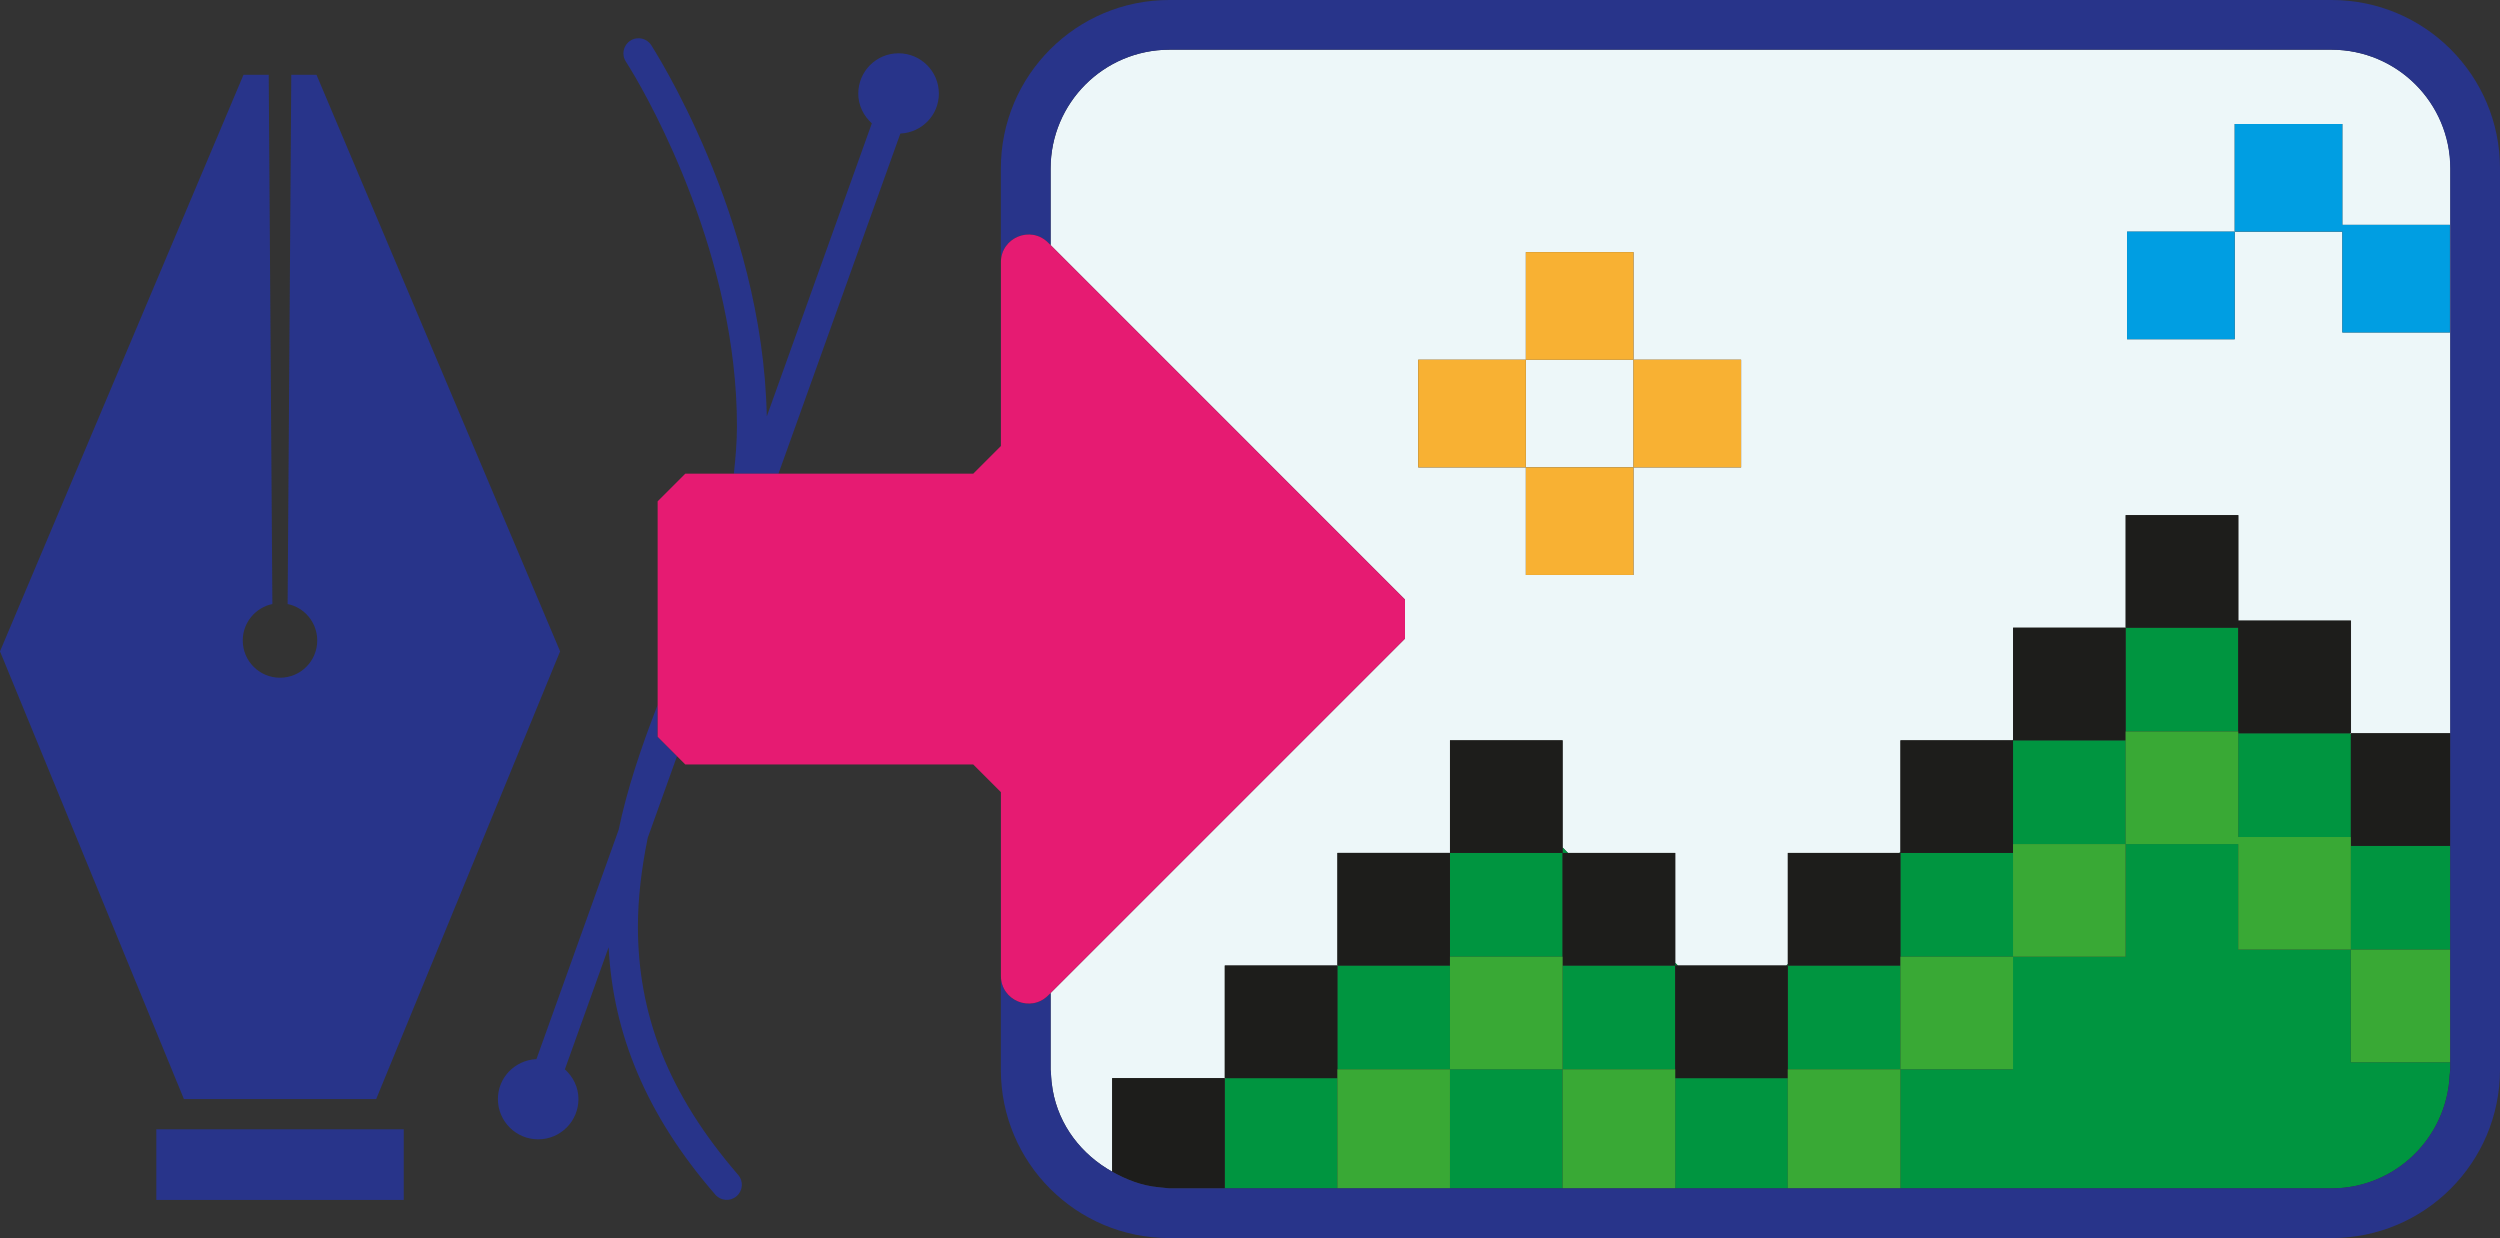 <?xml version="1.0" encoding="UTF-8"?><svg id="Calque_2" xmlns="http://www.w3.org/2000/svg" width="44.572" height="22.074" viewBox="0 0 44.572 22.074"><rect x="0" y="0" width="44.572" height="22.074" fill="#333333" stroke="none"/><rect x="2.787" y="20.134" width="4.411" height="1.259" fill="#28348a"/><path d="M6.707,19.595l3.279-7.982L5.643,1.334h-.45l-.065,9.435c.302,.062,.528,.33,.528,.65,0,.367-.297,.664-.664,.664s-.664-.297-.664-.664c0-.32,.227-.587,.528-.65l-.065-9.435h-.45L0,11.613l3.279,7.982h3.428Z" fill="#28348a"/><path d="M16.052,2.381c.382-.017,.687-.327,.687-.712,0-.397-.322-.719-.719-.719-.397,0-.718,.322-.718,.719,0,.212,.096,.398,.242,.53l-1.873,5.225c-.07-3.574-2.051-6.599-2.061-6.62-.081-.125-.248-.16-.373-.078-.125,.081-.16,.249-.078,.373l.082,.132c.377,.62,1.901,3.355,1.898,6.372-0,.279-.025,.561-.055,.843h.795l2.173-6.064Z" fill="#28348a"/><path d="M11.725,12.567c-.299,.77-.548,1.515-.695,2.227l-1.466,4.089c-.381,.017-.687,.326-.687,.712,0,.397,.322,.718,.718,.718,.397,0,.718-.322,.718-.718,0-.212-.096-.398-.242-.53l.78-2.177c.078,1.543,.671,2.993,1.902,4.411,.097,.113,.268,.125,.38,.027,.113-.097,.125-.268,.027-.38-1.26-1.459-1.784-2.869-1.787-4.421-0-.51,.064-1.039,.175-1.587l.522-1.456-.347-.348v-.569Z" fill="#28348a"/><polygon points="11.16 1.098 11.16 1.098 11.159 1.098 11.16 1.098" fill="#28348a"/><polygon points="21.853 19.222 21.836 19.222 21.836 19.239 21.853 19.222" fill="#edf7f9"/><rect x="27.204" y="6.413" width="1.919" height="1.919" fill="#edf7f9"/><path d="M25.049,11.386l-6.318,6.318v1.367l.006,.062c.003,.102,.014,.201,.031,.299,.111,.637,.517,1.155,1.061,1.458v-1.668h2.008v-2.008h2.008v-2.008h2.006l.001-.001v-2.006h2.008v1.91l.096,.098h1.912v1.959l.047,.048h1.933l.028-.027v-1.98h1.989l.019-.019v-1.989h1.997l.011-.01v-1.997h2.006l.002-.002v-2.006h2.008v1.881h2.008v2.008h1.773V3.003c-.002-1.169-.948-2.114-2.116-2.117H20.847c-1.169,.002-2.114,.948-2.116,2.117v1.367l6.318,6.319v.697Zm12.874-7.256h1.919v-1.919h1.919v1.798h1.919v1.919h-1.919v-1.798h-1.919v1.919h-1.919v-1.919Zm-12.638,2.284h1.919v-1.919h1.919v1.919h1.919v1.919h-1.919v1.919h-1.919v-1.919h-1.919v-1.919Z" fill="#edf7f9"/><polygon points="23.852 17.214 23.844 17.214 23.844 17.223 23.852 17.214" fill="#edf7f9"/><polygon points="41.913 13.09 41.913 13.073 41.895 13.073 41.913 13.09" fill="#edf7f9"/><polygon points="37.897 11.19 37.896 11.191 37.897 11.191 37.897 11.19" fill="#009540"/><polygon points="23.852 17.214 23.844 17.223 23.844 19.064 25.851 19.064 25.851 17.214 23.852 17.214" fill="#009540"/><polygon points="31.874 17.187 31.847 17.214 31.874 17.214 31.874 17.187" fill="#009540"/><polygon points="33.882 15.188 33.863 15.207 33.882 15.207 33.882 15.188" fill="#009540"/><polygon points="35.89 13.189 35.879 13.199 35.89 13.199 35.89 13.189" fill="#009540"/><polygon points="39.905 13.073 39.905 14.923 41.913 14.923 41.913 13.09 41.895 13.073 39.905 13.073" fill="#009540"/><rect x="35.89" y="13.199" width="2.008" height="1.85" fill="#009540"/><rect x="25.851" y="15.207" width="2.008" height="1.85" fill="#009540"/><rect x="31.874" y="17.214" width="2.008" height="1.85" fill="#009540"/><rect x="37.897" y="11.191" width="2.008" height="1.85" fill="#009540"/><rect x="27.859" y="17.214" width="2.008" height="1.85" fill="#009540"/><polygon points="29.914 17.214 29.867 17.166 29.867 17.214 29.914 17.214" fill="#009540"/><path d="M41.913,16.93h-2.008v-1.881h-2.008v2.008h-2.008v2.008h-2.008v2.123h7.687c1.138-.002,2.058-.901,2.107-2.027l.003-.027,.006-.062v-.133h-1.773v-2.008Z" fill="#009540"/><polygon points="41.913 16.93 43.686 16.93 43.686 15.493 43.686 15.081 41.913 15.081 41.913 16.93" fill="#009540"/><polygon points="25.851 15.206 25.85 15.207 25.851 15.207 25.851 15.206" fill="#009540"/><polygon points="21.853 19.222 21.836 19.239 21.836 21.072 21.836 21.188 22.574 21.188 23.844 21.188 23.844 19.222 21.853 19.222" fill="#009540"/><rect x="33.882" y="15.207" width="2.008" height="1.85" fill="#009540"/><polygon points="29.867 19.222 29.867 21.188 30.249 21.188 31.874 21.188 31.874 19.222 29.867 19.222" fill="#009540"/><rect x="25.851" y="19.064" width="2.008" height="2.123" fill="#009540"/><polygon points="27.955 15.207 27.859 15.109 27.859 15.207 27.955 15.207" fill="#009540"/><path d="M21.836,19.239v-.017h-2.008v1.668c.252,.141,.524,.249,.827,.277l.191,.02h.989v-1.948Z" fill="#1d1d1b"/><polygon points="23.844 19.222 23.844 19.064 23.844 17.223 23.844 17.214 21.836 17.214 21.836 19.222 21.853 19.222 23.844 19.222" fill="#1d1d1b"/><polygon points="25.851 17.214 25.851 17.057 25.851 15.207 25.85 15.207 23.844 15.207 23.844 17.214 23.852 17.214 25.851 17.214" fill="#1d1d1b"/><polygon points="27.859 15.207 27.859 15.109 27.859 13.199 25.851 13.199 25.851 15.206 25.851 15.207 27.859 15.207" fill="#1d1d1b"/><polygon points="27.859 17.057 27.859 17.214 29.867 17.214 29.867 17.166 29.867 15.207 27.955 15.207 27.859 15.207 27.859 17.057" fill="#1d1d1b"/><polygon points="29.867 19.064 29.867 19.222 31.874 19.222 31.874 19.064 31.874 17.214 31.847 17.214 29.914 17.214 29.867 17.214 29.867 19.064" fill="#1d1d1b"/><polygon points="33.882 17.214 33.882 17.057 33.882 15.207 33.863 15.207 31.874 15.207 31.874 17.187 31.874 17.214 33.882 17.214" fill="#1d1d1b"/><polygon points="35.89 15.207 35.89 15.049 35.89 13.199 35.879 13.199 33.882 13.199 33.882 15.188 33.882 15.207 35.89 15.207" fill="#1d1d1b"/><polygon points="37.897 13.199 37.897 13.041 37.897 11.191 37.896 11.191 35.89 11.191 35.89 13.189 35.89 13.199 37.897 13.199" fill="#1d1d1b"/><polygon points="39.905 11.191 39.905 13.041 39.905 13.073 41.895 13.073 41.913 13.073 41.913 11.065 39.905 11.065 39.905 9.184 37.897 9.184 37.897 11.19 37.897 11.191 39.905 11.191" fill="#1d1d1b"/><polygon points="41.913 13.09 41.913 14.923 41.913 15.081 43.686 15.081 43.686 13.073 41.913 13.073 41.913 13.09" fill="#1d1d1b"/><polygon points="23.844 19.064 23.844 19.222 23.844 21.188 25.851 21.188 25.851 19.064 23.844 19.064" fill="#39a935"/><polygon points="27.859 17.057 25.851 17.057 25.851 17.214 25.851 19.064 27.859 19.064 27.859 17.214 27.859 17.057" fill="#39a935"/><polygon points="29.867 19.064 27.859 19.064 27.859 21.188 28.33 21.188 29.867 21.188 29.867 19.222 29.867 19.064" fill="#39a935"/><polygon points="31.874 19.064 31.874 19.222 31.874 21.188 33.882 21.188 33.882 19.064 31.874 19.064" fill="#39a935"/><polygon points="33.882 17.214 33.882 19.064 35.89 19.064 35.89 17.057 33.882 17.057 33.882 17.214" fill="#39a935"/><polygon points="35.89 15.207 35.89 17.057 37.897 17.057 37.897 15.049 35.89 15.049 35.89 15.207" fill="#39a935"/><polygon points="39.905 13.073 39.905 13.041 37.897 13.041 37.897 13.199 37.897 15.049 39.905 15.049 39.905 16.93 41.913 16.93 41.913 15.081 41.913 14.923 39.905 14.923 39.905 13.073" fill="#39a935"/><rect x="41.913" y="16.93" width="1.773" height="2.008" fill="#39a935"/><rect x="27.204" y="8.332" width="1.919" height="1.919" fill="#f8b133"/><rect x="25.285" y="6.413" width="1.919" height="1.919" fill="#f8b133"/><rect x="27.204" y="4.495" width="1.919" height="1.919" fill="#f8b133"/><rect x="29.122" y="6.413" width="1.919" height="1.919" fill="#f8b133"/><rect x="37.923" y="4.129" width="1.919" height="1.919" fill="#009ee2"/><polygon points="41.761 5.927 43.679 5.927 43.679 4.009 41.761 4.009 41.761 2.211 39.842 2.211 39.842 4.129 41.761 4.129 41.761 5.927" fill="#009ee2"/><path d="M41.569,0H20.847c-1.659,0-3.002,1.344-3.003,3.003V7.953l.001-.001v-3.277c0-.439,.531-.659,.842-.349l.044,.044v-1.367c.002-1.169,.948-2.114,2.116-2.117h20.722c1.169,.002,2.114,.948,2.116,2.117V19.071l-.006,.062-.003,.027c-.05,1.126-.969,2.025-2.107,2.027H20.847l-.191-.02c-.303-.028-.575-.137-.827-.277-.543-.304-.95-.821-1.061-1.458-.017-.098-.027-.197-.031-.299l-.006-.062v-1.367l-.044,.044c-.311,.311-.842,.091-.842-.349v-3.277l-.001-.001v4.95c0,1.659,1.344,3.002,3.003,3.002h20.722c1.659,0,3.002-1.344,3.003-3.002V3.003c-0-1.659-1.344-3.003-3.003-3.003Z" fill="#28348a"/><path d="M17.845,17.399c0,.439,.531,.659,.842,.349l.044-.044,6.318-6.318v-.697l-6.318-6.319-.044-.044c-.311-.311-.842-.09-.842,.349v3.277l-.001,.001-.492,.492h-5.134l-.493,.493v4.198l.347,.348,.146,.146h5.134l.492,.492,.001,.001v3.277Z" fill="#e61b72"/></svg>